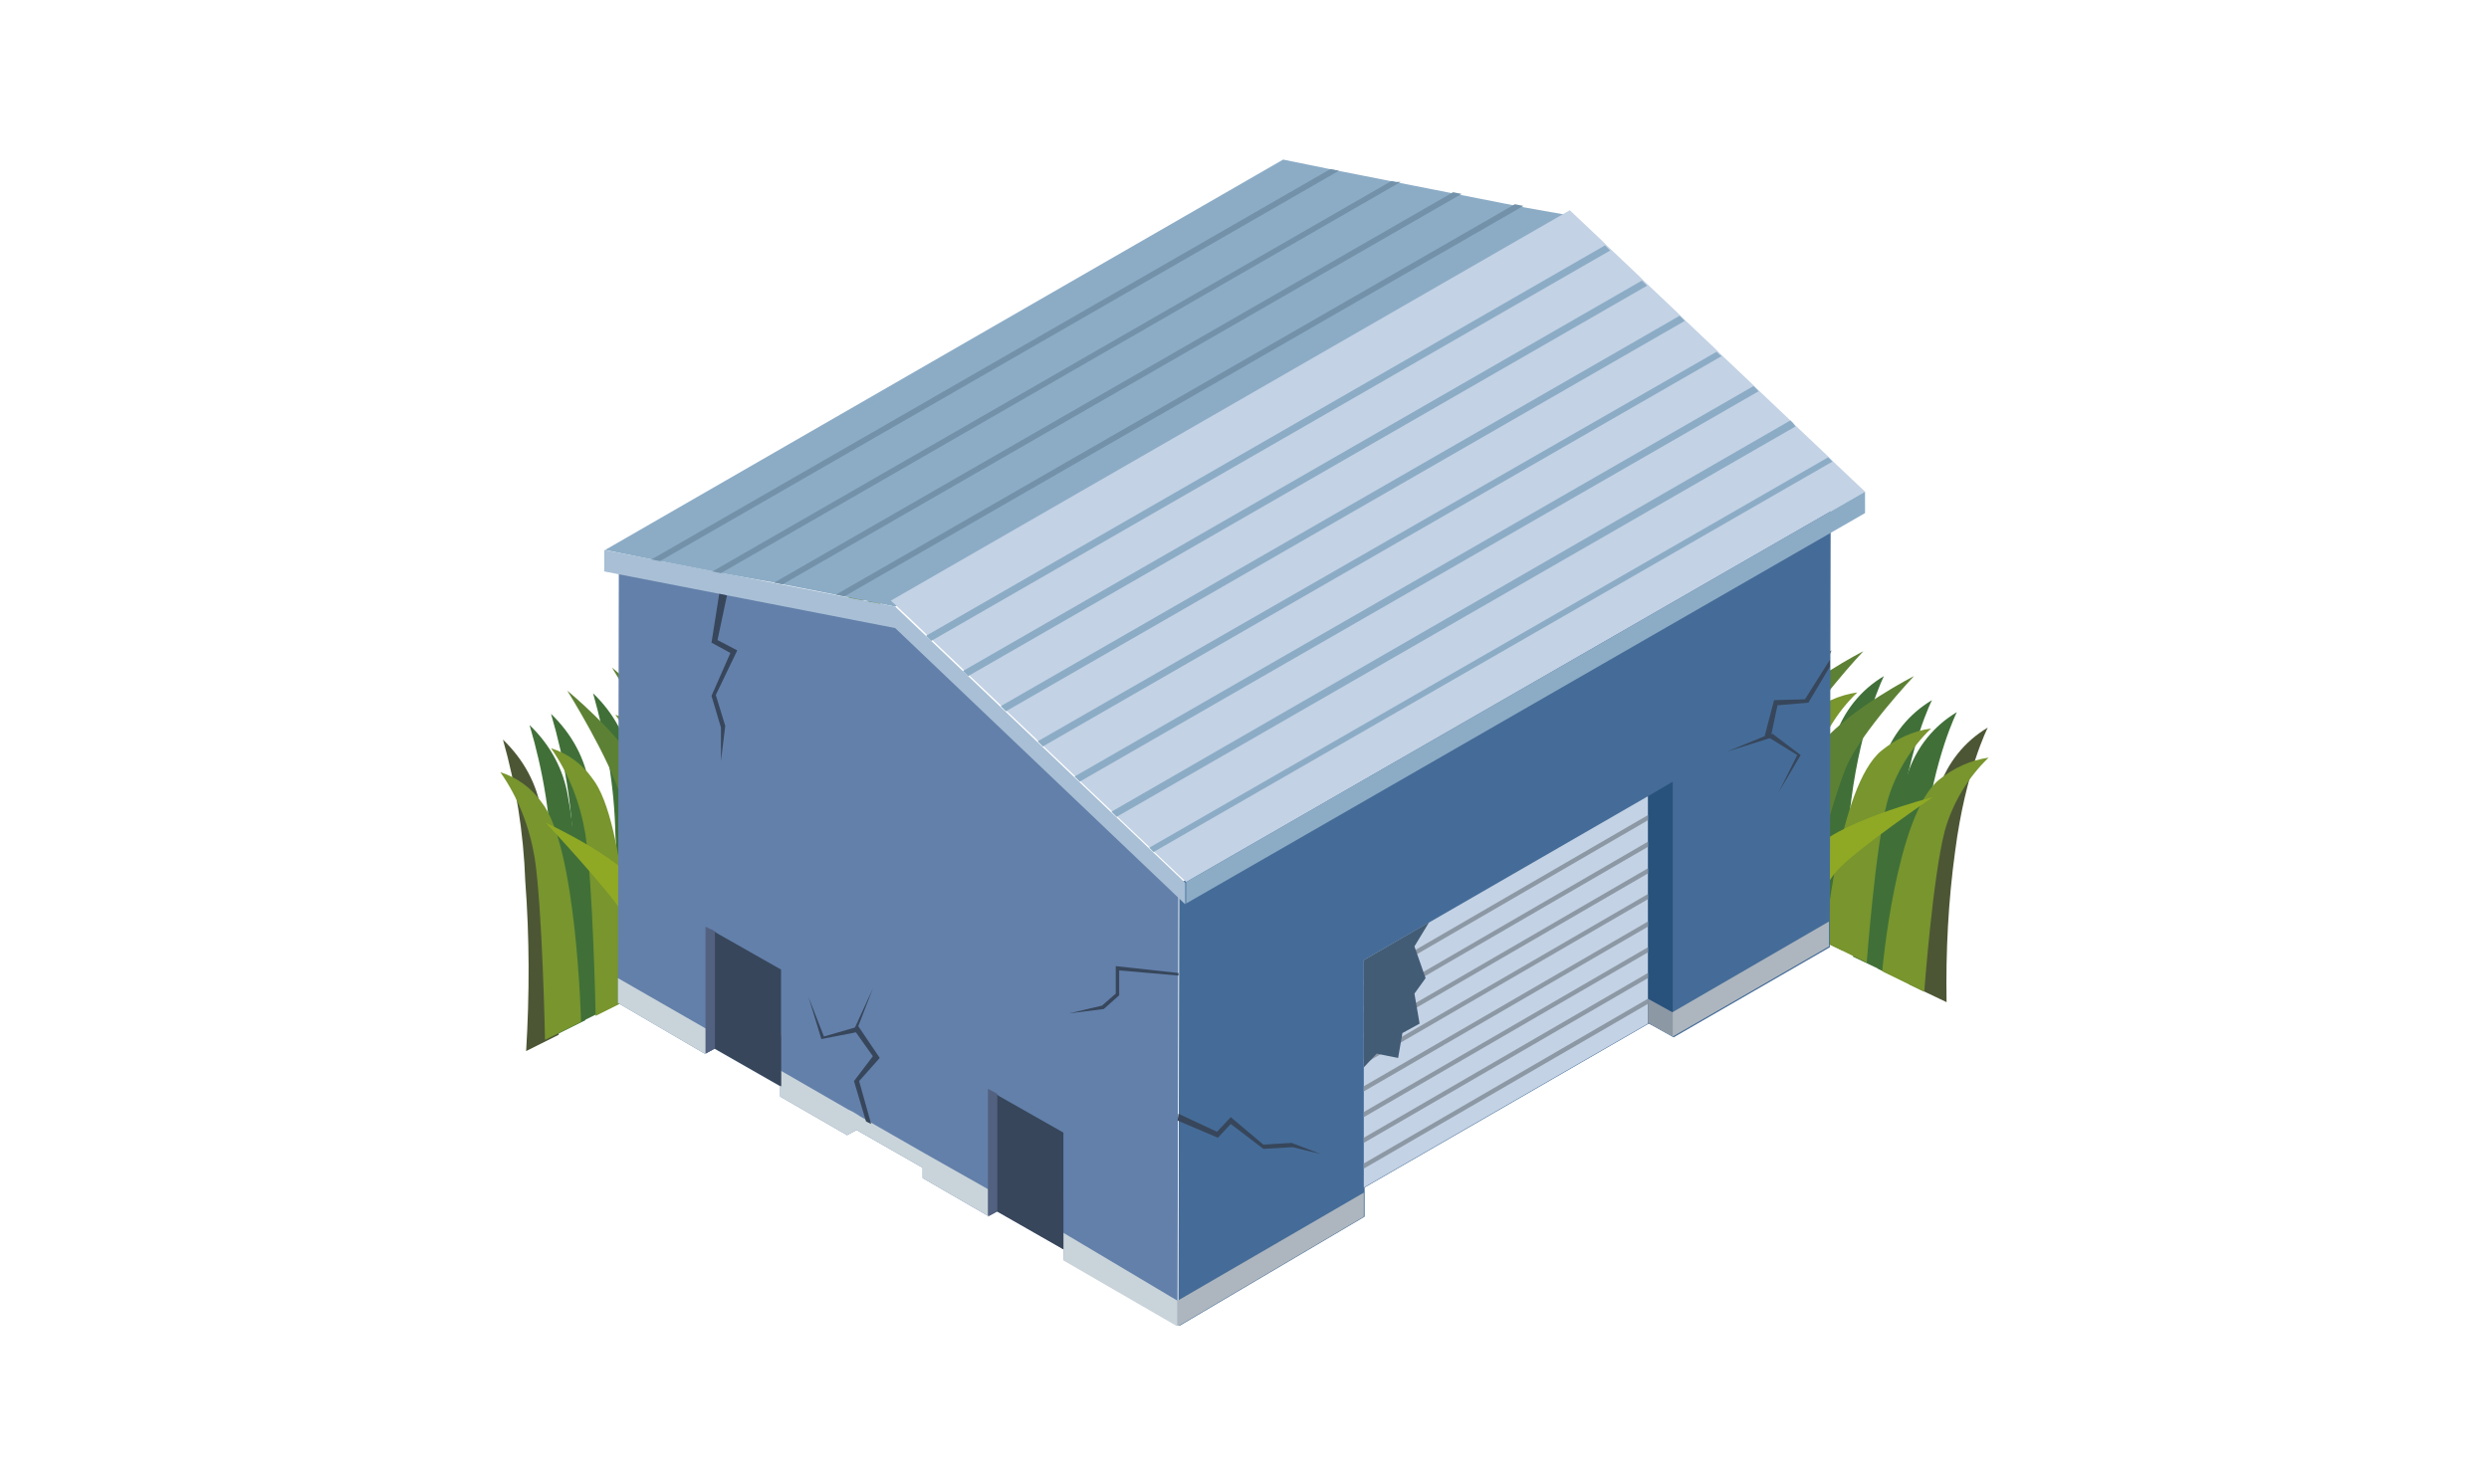 <?xml version="1.0" encoding="utf-8"?>
<!-- Generator: Adobe Illustrator 28.2.0, SVG Export Plug-In . SVG Version: 6.00 Build 0)  -->
<svg version="1.1" id="グループ_25256" xmlns="http://www.w3.org/2000/svg" xmlns:xlink="http://www.w3.org/1999/xlink" x="0px"
	 y="0px" viewBox="0 0 290 173" style="enable-background:new 0 0 290 173;" xml:space="preserve">
<style type="text/css">
	.st0{clip-path:url(#SVGID_00000072245822110638134670000004865616026891515780_);}
	.st1{fill:#5D8134;}
	.st2{fill:#407038;}
	.st3{fill:#275438;}
	.st4{fill:#78952E;}
	.st5{fill:#7E6B2E;}
	.st6{fill:#4C5635;}
	.st7{fill:#90A924;}
	.st8{fill:#456C98;}
	.st9{fill:#6380AA;}
	.st10{fill:#8CACC6;}
	.st11{fill:#C3D2E4;}
	.st12{fill:#A8BFD5;}
	.st13{fill:#7392AA;}
	.st14{fill:#28527C;}
	.st15{fill:#ADB6BE;}
	.st16{fill:#C9D4DA;}
	.st17{fill:#8D98A5;}
	.st18{fill:#4A5774;}
	.st19{fill:#37465B;}
	.st20{fill:#536180;}
	.st21{fill:#425C76;}
</style>
<g>
	<g>
		<defs>
			<rect id="SVGID_1_" x="58.3" y="18.6" width="173.4" height="135.9"/>
		</defs>
		<clipPath id="SVGID_00000088817674598373375420000017694506021268840107_">
			<use xlink:href="#SVGID_1_"  style="overflow:visible;"/>
		</clipPath>
		<g id="グループ_25260" style="clip-path:url(#SVGID_00000088817674598373375420000017694506021268840107_);">
			<path id="パス_18451" class="st1" d="M178.6,55c5.3,7,9.4,14.8,12.1,23.2c2.9,9.9,5.7,23.6,5.7,23.6l-3.4-1.7
				c0,0-2.5-15.6-5.8-25C183.6,65.2,178.6,55,178.6,55"/>
			<path id="パス_18452" class="st2" d="M177.9,58.3c3.1,4.3,5.8,8.9,7.9,13.7c3,7.3,9,29,9,29l-4.4-2.2c-1.3-6.9-3-13.8-5-20.6
				C183.3,71.4,180.8,64.7,177.9,58.3"/>
			<path id="パス_18453" class="st3" d="M195.7,101.5c0,0-0.9-6.3-5.8-14.9c-2.8-4.9-5.8-9.7-9.1-14.3c0,0,7.3,9.4,10.4,14.5
				s7,15.8,7,15.8L195.7,101.5z"/>
			<path id="パス_18454" class="st4" d="M193.3,100.2c0,0-4.2-16.1-6.8-23.3c-2.1-5.2-4.6-10.1-7.6-14.8c2.6,2.7,4.9,5.7,7,8.9
				c6.4,9.7,12.3,31.6,12.3,31.6L193.3,100.2z"/>
			<path id="パス_18455" class="st1" d="M209.6,70.3c0,0-6.8,2.7-8.2,13.2c-1.1,7.9-1,20.3-1,20.3l3.4,1.7c0,0-0.7-14.7,0.9-21.6
				C205.8,79.2,207.5,74.6,209.6,70.3"/>
			<path id="パス_18456" class="st2" d="M211.2,74.7c-2.7,1.6-4.7,4.1-5.7,7.1c-1.7,5-3.5,22.8-3.5,22.8l4.4,2.1
				c-0.1-5.9,0.2-11.8,1-17.6C208.6,79.9,211.2,74.7,211.2,74.7"/>
			<path id="パス_18457" class="st2" d="M207.5,72.9c-2.7,1.6-4.7,4.1-5.7,7.1c-1.7,5-3.5,22.8-3.5,22.8l4.4,2.1
				c-0.1-5.9,0.2-11.8,1-17.6C204.9,78,207.5,72.9,207.5,72.9"/>
			<path id="パス_18458" class="st4" d="M208.9,108c0,0,1-13.5,2.4-18.8c0.9-3.2,2.7-6.2,5.1-8.5c-2.1,0.3-4.1,1.2-5.8,2.6
				c-5,4.1-6.6,22.3-6.6,22.3L208.9,108z"/>
			<path id="パス_18459" class="st1" d="M200.6,103.9c0,0,2.2-16.2,5.8-20.3s10.7-7.7,10.7-7.7s-6.2,6.6-7.9,10.6
				c-1.7,4-5.6,18.9-5.6,18.9L200.6,103.9z"/>
			<path id="パス_18460" class="st5" d="M196.6,101.9c0,0,0.4-5.1,2.5-8.5s14.1-6.5,14.1-6.5s-8.8,6-11.1,8.5s-3.4,7.6-3.4,7.6
				L196.6,101.9z"/>
			<path id="パス_18461" class="st2" d="M219.5,78.8c-2.7,1.6-4.7,4.1-5.7,7.1c-1.7,5-3.5,22.8-3.5,22.8l4.4,2.1
				c-0.1-5.9,0.2-11.8,1-17.6C216.9,84,219.5,78.8,219.5,78.8"/>
			<path id="パス_18462" class="st2" d="M225.1,81.6c-2.7,1.6-4.7,4.1-5.7,7.1c-1.7,5-3.5,22.8-3.5,22.8l4.4,2.1
				c-0.1-5.9,0.2-11.8,1-17.6C222.5,86.7,225.1,81.6,225.1,81.6"/>
			<path id="パス_18463" class="st2" d="M228,83c-2.7,1.6-4.7,4.1-5.7,7.1c-1.7,5-3.5,22.8-3.5,22.8l4.4,2.1
				c-0.1-5.9,0.2-11.8,1-17.6C225.4,88.1,228,83,228,83"/>
			<path id="パス_18464" class="st6" d="M213.4,75.8c-2.7,1.6-4.7,4.1-5.7,7.1c-1.7,5-3.5,22.8-3.5,22.8l4.4,2.1
				c-0.1-5.9,0.2-11.8,1-17.6C210.8,81,213.4,75.8,213.4,75.8"/>
			<path id="パス_18465" class="st6" d="M231.6,84.8c-2.7,1.6-4.7,4.1-5.7,7.1c-1.7,5-3.5,22.8-3.5,22.8l4.4,2.1
				c-0.1-5.9,0.2-11.8,1-17.6C229,89.9,231.6,84.8,231.6,84.8"/>
			<path id="パス_18466" class="st4" d="M217.5,112.2c0,0,1-13.5,2.4-18.8c0.9-3.2,2.7-6.2,5.1-8.5c-2.1,0.3-4.1,1.2-5.8,2.6
				c-5,4.1-6.6,22.3-6.6,22.3L217.5,112.2z"/>
			<path id="パス_18467" class="st4" d="M224.2,115.6c0,0,1-13.5,2.4-18.8c0.9-3.2,2.7-6.2,5.1-8.5c-2.1,0.3-4.1,1.2-5.8,2.6
				c-5,4.1-6.6,22.3-6.6,22.3L224.2,115.6z"/>
			<path id="パス_18468" class="st1" d="M206.5,106.8c0,0,2.2-16.2,5.8-20.3s10.7-7.7,10.7-7.7s-6.2,6.6-7.9,10.6
				s-5.6,18.9-5.6,18.9L206.5,106.8z"/>
			<path id="パス_18469" class="st7" d="M208.6,107.9c0,0,0.4-5.1,2.5-8.5s14.1-6.5,14.1-6.5s-8.8,6-11.1,8.5s-3.4,7.6-3.4,7.6
				L208.6,107.9z"/>
			<path id="パス_18470" class="st1" d="M105.2,58.4c-5,7.6-8.9,15.9-11.3,24.7c-3,10.7-5.9,25.8-5.9,25.8l3-1.5
				c0,0,2.8-17.2,6.1-27.3C100.5,69.3,105.2,58.4,105.2,58.4"/>
			<path id="パス_18471" class="st2" d="M105.6,62.2c-3,4.6-5.4,9.4-7.3,14.5c-2.9,7.9-9,31.5-9,31.5l3.8-2c0,0,1.7-9.9,5.2-22.5
				C100.4,76.4,102.8,69.2,105.6,62.2"/>
			<path id="パス_18472" class="st3" d="M88.5,108.6c1.1-5.6,3-11,5.7-16c4.6-9.1,8.4-15,8.4-15s-6.6,9.8-9.5,15.1
				c-2.9,5.3-6.7,16.9-6.7,16.9L88.5,108.6z"/>
			<path id="パス_18473" class="st4" d="M90.6,107.6c0,0,4.3-17.6,6.9-25.4c1.9-5.4,4.3-10.7,7.2-15.7c-2.4,2.9-4.5,5.9-6.4,9.2
				c-5.9,10.2-11.9,34-11.9,34L90.6,107.6z"/>
			<path id="パス_18474" class="st1" d="M78,72.3c0,0,5.7,3.8,6.5,15.6c0.6,8.9,0,22.8,0,22.8l-3,1.5c0,0,1.2-16.4,0.2-24.3
				C80.9,82.6,79.6,77.4,78,72.3"/>
			<path id="パス_18475" class="st2" d="M76.4,77c2.4,2.3,4,5.2,4.5,8.5c1.2,5.8,2,25.9,2,25.9l-3.8,1.9
				c0.4-6.6,0.4-13.2-0.1-19.8C78.9,87.9,78,82.4,76.4,77"/>
			<path id="パス_18476" class="st2" d="M79.7,75.4c2.4,2.3,4,5.2,4.5,8.5c1.2,5.8,2,25.9,2,25.9l-3.8,1.8
				c0.4-6.6,0.4-13.2-0.1-19.8C82.1,86.2,81.2,80.7,79.7,75.4"/>
			<path id="パス_18477" class="st4" d="M76.9,114.5c0,0-0.3-15.3-1.2-21.2c-0.6-3.6-1.9-7-4-10c1.9,0.6,3.6,1.8,4.8,3.5
				c4.1,5.1,4.6,25.6,4.6,25.6L76.9,114.5z"/>
			<path id="パス_18478" class="st1" d="M84.2,110.8c0,0-1.1-18.3-4.1-23.3s-8.8-9.7-8.8-9.7s5,8,6.3,12.6s4,21.7,4,21.7
				L84.2,110.8z"/>
			<path id="パス_18479" class="st5" d="M87.7,109c0,0-0.1-5.7-1.8-9.8s-11.8-8.7-11.8-8.7s7.2,7.7,9.1,10.7
				c1.8,3,2.5,8.8,2.5,8.8L87.7,109z"/>
			<path id="パス_18480" class="st2" d="M69.1,80.8c2.4,2.3,4,5.2,4.5,8.5c1.2,5.8,2,25.9,2,25.9l-3.8,1.9
				c0.4-6.6,0.4-13.2-0.1-19.8C71.6,91.6,70.6,86.1,69.1,80.8"/>
			<path id="パス_18481" class="st2" d="M64.2,83.2c2.4,2.3,4,5.2,4.5,8.5c1.2,5.8,2,25.9,2,25.9l-3.8,1.9
				c0.4-6.6,0.4-13.2-0.1-19.8C66.7,94.1,65.8,88.6,64.2,83.2"/>
			<path id="パス_18482" class="st2" d="M61.7,84.5c2.4,2.3,4,5.2,4.5,8.5c1.2,5.8,2,25.9,2,25.9l-3.8,1.9
				c0.4-6.6,0.4-13.2-0.1-19.8C64.2,95.4,63.3,89.9,61.7,84.5"/>
			<path id="パス_18483" class="st6" d="M74.5,78c2.4,2.3,4,5.2,4.5,8.5c1.2,5.8,2,25.9,2,25.9l-3.8,1.9
				c0.4-6.6,0.4-13.2-0.1-19.8C76.9,88.9,76,83.4,74.5,78"/>
			<path id="パス_18484" class="st6" d="M58.6,86.2c2.4,2.3,4,5.2,4.5,8.5c1.2,5.8,2,25.9,2,25.9l-3.8,1.9
				c0.4-6.6,0.4-13.2-0.1-19.8C61,97,60.1,91.5,58.6,86.2"/>
			<path id="パス_18485" class="st4" d="M69.4,118.4c0,0-0.3-15.3-1.2-21.2c-0.6-3.6-1.9-7-4-10c1.9,0.6,3.6,1.8,4.8,3.5
				c4.1,5.1,4.6,25.6,4.6,25.6L69.4,118.4z"/>
			<path id="パス_18486" class="st4" d="M63.5,121.2c0,0-0.3-15.3-1.2-21.2c-0.6-3.6-1.9-7-4-10c1.9,0.6,3.6,1.8,4.8,3.5
				c4.1,5.1,4.6,25.6,4.6,25.6L63.5,121.2z"/>
			<path id="パス_18487" class="st1" d="M79,113.5c0,0-1.1-18.3-4.1-23.3s-8.8-9.7-8.8-9.7s5,8,6.3,12.6s4,21.7,4,21.7L79,113.5z"
				/>
			<path id="パス_18488" class="st7" d="M77.2,114.4c0,0-0.1-5.7-1.8-9.8s-11.8-8.7-11.8-8.7s7.2,7.7,9.1,10.7s2.5,8.8,2.5,8.8
				L77.2,114.4z"/>
			<path id="パス_18489" class="st8" d="M213.3,58.8l-0.1,48.7v2.9L195,120.9l0,0l-2.5-1.4l-0.4-0.2L159,138.4v3.4l-21.7,12.8v-3
				l0.1-48.6L213.3,58.8z"/>
			<path id="パス_18490" class="st9" d="M137.3,102.9v1.6l-0.1,47v3l-13.3-7.7v-1.2l-6.3-5.2l-2.5,1.3l-7.6-4.4v-1.2l-7.7-4.4
				l-1.1,0.6l-7.8-4.5v-1.2l-7.7-4.4l-1.1,0.6L72,116.9l0.1-50v-1.6l32.6,6.4L137.3,102.9z"/>
			<path id="パス_18491" class="st10" d="M183.4,25.2l-79.1,45.5l-6-1.2l-0.5-0.1l-0.5-0.1l-6.1-1.2L90.7,68l-0.5-0.1L84,66.8
				l-0.5-0.1L83,66.6l-6.1-1.2l-0.5-0.1l-0.5-0.1l-5.4-1.1l79-45.5l5.4,1.1l0.5,0.1l0.5,0.1l6.1,1.2l0.5,0.1l0.5,0.1l6.1,1.2
				l0.5,0.1l0.5,0.1l6.1,1.2l0.5,0.1l0.5,0.1L183.4,25.2z"/>
			<path id="パス_18492" class="st11" d="M217.3,57.3l-79.1,45.5l-3.8-3.6l-0.5-0.5l-3.8-3.6l-0.3-0.3l-0.3-0.3l-3.8-3.6l-0.3-0.3
				l-0.3-0.3l-3.8-3.6l-0.3-0.3l-0.3-0.3l-3.8-3.6l-0.3-0.3l-0.3-0.3l-3.8-3.6l-0.3-0.3l-0.3-0.3l-3.8-3.6l-0.3-0.3l-0.3-0.3
				l-3.7-3.5l79.1-45.5l3.7,3.5l0.3,0.3l0.3,0.3l3.8,3.6l0.3,0.3l0.3,0.3l3.8,3.6l0.3,0.3l0.3,0.3l3.8,3.6l0.3,0.3l0.3,0.3l3.8,3.6
				l0.3,0.3l0.3,0.3l3.8,3.6l0.3,0.3l0.3,0.3l3.8,3.6l0.3,0.3l0.3,0.3L217.3,57.3z"/>
			<path id="パス_18493" class="st12" d="M104.3,70.7l-33.9-6.6v2.5l33.9,6.6l33.8,32.2v-2.5L104.3,70.7z"/>
			<path id="パス_18494" class="st10" d="M217.3,57.3v2.5l-79.1,45.5v-2.5L217.3,57.3z"/>
			<path id="パス_18495" class="st13" d="M177.5,24L98.4,69.5l-0.5-0.1l-0.5-0.1l79.1-45.5l0.5,0.1L177.5,24z"/>
			<path id="パス_18496" class="st13" d="M169.8,22.5L90.7,68L169.8,22.5"/>
			<path id="パス_18497" class="st13" d="M170.3,22.6L91.2,68.1L90.7,68l-0.5-0.1l79.1-45.5l0.5,0.1L170.3,22.6"/>
			<path id="パス_18498" class="st13" d="M162.6,21.1L83.5,66.6L162.6,21.1"/>
			<path id="パス_18499" class="st13" d="M163.2,21.2L84,66.8l-0.5-0.1L83,66.6l79.1-45.5l0.5,0.1H163.2"/>
			<path id="パス_18500" class="st13" d="M155.5,19.8L76.4,65.3L155.5,19.8"/>
			<path id="パス_18501" class="st13" d="M156,19.9L76.9,65.4l-0.5-0.1l-0.5-0.1L155,19.7l0.5,0.1L156,19.9z"/>
			<path id="パス_18502" class="st10" d="M187.6,29.2l-79.1,45.5l-0.3-0.3l-0.3-0.3L187,28.6l0.3,0.3L187.6,29.2z"/>
			<path id="パス_18503" class="st10" d="M191.9,33.3l-79.1,45.5l-0.3-0.3l-0.3-0.3l79.1-45.5l0.3,0.3L191.9,33.3z"/>
			<path id="パス_18504" class="st10" d="M196.3,37.4l-79.1,45.5l-0.3-0.3l-0.3-0.3l79.1-45.5l0.3,0.3L196.3,37.4z"/>
			<path id="パス_18505" class="st10" d="M200.6,41.5L121.5,87l-0.3-0.3l-0.3-0.3L200,41l0.3,0.3L200.6,41.5z"/>
			<path id="パス_18506" class="st10" d="M204.9,45.6l-79.1,45.5l-0.3-0.3l-0.3-0.3l79.1-45.5l0.3,0.3L204.9,45.6z"/>
			<path id="パス_18507" class="st10" d="M209.2,49.7l-79.1,45.5l-0.3-0.3l-0.3-0.3L208.6,49l0.3,0.3L209.2,49.7z"/>
			<path id="パス_18508" class="st10" d="M213.5,53.8l-79.1,45.5l-0.5-0.5L213,53.3l0.3,0.3L213.5,53.8z"/>
			<path id="パス_18509" class="st14" d="M194.9,91.1v29.8v-0.1l-2.9-1.6V92.8L194.9,91.1z"/>
			<path id="パス_18510" class="st11" d="M192,92.8v26.5l-33.1,19.1v-26.5L192,92.8z"/>
			<path id="パス_18511" class="st15" d="M213.1,107.4v2.9l-18.2,10.5l0,0l-2.5-1.4L213.1,107.4z"/>
			<path id="パス_18512" class="st16" d="M137.2,151.6v3l-13.3-7.7v-1.3l-6.3-5.2l-2.5,1.3l-7.6-4.4v-1.2l-7.7-4.4l-1.1,0.6
				l-7.8-4.5v-1.2l-7.7-4.4l-1.1,0.6L72,116.9V114l10.1,5.8l0.6,0.3l0.5,0.3l0.3,0.1l7.5,4.3l7.8,4.5l0.6,0.3l0.5,0.3l0.3,0.2
				l7.5,4.3l7.6,4.3l0.6,0.3l0.8,0.5l7.4,4.3L137.2,151.6z"/>
			<path id="パス_18513" class="st15" d="M137.2,151.6l21.7-12.6v2.8l-21.7,12.8V151.6L137.2,151.6z"/>
			<path id="パス_18514" class="st17" d="M192,95v0.6l-33.1,19.2v-0.6L192,95z"/>
			<path id="パス_18515" class="st17" d="M192,98.1v0.6l-33.1,19.2v-0.6L192,98.1z"/>
			<path id="パス_18516" class="st17" d="M192,101.2v0.6l-33.1,19.2v-0.6L192,101.2z"/>
			<path id="パス_18517" class="st17" d="M192,104.2v0.6l-33.1,19.2v-0.6L192,104.2z"/>
			<path id="パス_18518" class="st17" d="M192,107.4v0.6l-33.1,19.2v-0.6L192,107.4z"/>
			<path id="パス_18519" class="st17" d="M192,110.4v0.6l-33.1,19.2v-0.6L192,110.4z"/>
			<path id="パス_18520" class="st17" d="M192,113.4v0.6l-33.1,19.2v-0.6L192,113.4z"/>
			<path id="パス_18521" class="st17" d="M192,116.4v0.6l-33.1,19.2v-0.6L192,116.4z"/>
			<path id="パス_18522" class="st17" d="M194.9,118l-2.9-1.6v2.8l2.9,1.6V118z"/>
			<path id="パス_18523" class="st18" d="M123.9,139.9v5.7l-7.7-4.4l-1.1,0.6l0.6-0.9l0.5-0.8l0.3-0.4l1.8-2.9l1.8-1.2l2.4-4
				L123.9,139.9z"/>
			<path id="パス_18524" class="st19" d="M123.9,132v13.6l-7.7-4.4l-0.5-0.3v-1.7v-11.9l0.5,0.3l0.3,0.2L123.9,132z"/>
			<path id="パス_18525" class="st20" d="M116.2,127.5v11.9v0.6v1.1l-1.1,0.6v-2.9v-11.9l0.6,0.3L116.2,127.5"/>
			<path id="パス_18526" class="st18" d="M91,120.9v5.7l-7.7-4.4l-1.1,0.6l0.6-0.9l0.5-0.8l0.3-0.4l1.8-2.9l1.8-1.2l2.4-4
				L91,120.9z"/>
			<path id="パス_18527" class="st19" d="M91,113v13.6l-7.7-4.4l-0.5-0.3v-1.7l0,0v-11.9l0.5,0.3l0.3,0.2L91,113z"/>
			<path id="パス_18528" class="st20" d="M83.3,108.6v11.9v0.6v1.1l-1.1,0.6v-2.9v-11.9l0.6,0.3L83.3,108.6"/>
			<path id="パス_18529" class="st19" d="M91,126.6L91,126.6l-7.7-4.4l1.3-0.7L91,126.6z"/>
			<path id="パス_18530" class="st19" d="M137.3,113.4l-7.3-0.8v3.2l-1.6,1.4l-3.8,0.9l4-0.5l1.8-1.6v-2.9l6.9,0.6L137.3,113.4z"
				/>
			<path id="パス_18531" class="st19" d="M101.7,115.2l-2.2,4.8l2.2,3.1l-2.2,2.9l1.4,4.7l0.6,0.3l-1.4-5l2.4-2.7l-2.5-3.7
				L101.7,115.2z"/>
			<path id="パス_18532" class="st19" d="M94.2,116.2l1.8,4.6l3.8-1.1v0.6l-4.1,0.8L94.2,116.2z"/>
			<path id="パス_18533" class="st19" d="M201.2,87.6l5.1-1.6l0.8-3.8l3.6-0.3l2.5-4.2v-0.8l-2.9,4.6l-3.6,0.1l-1.1,4.2
				L201.2,87.6z"/>
			<path id="パス_18534" class="st19" d="M207.2,92.4l2.2-4.4l-3.4-2.1l0.5-0.4l3.3,2.5L207.2,92.4z"/>
			<path id="パス_18535" class="st19" d="M83.8,69.2l-0.9,5.7l2.2,1.2l-2.2,5l1.1,3.7v3.9l0.5-4.1L83.4,81l2.5-5.2l-2.3-1.2
				l1.1-5.2L83.8,69.2z"/>
			<path id="パス_18536" class="st19" d="M137.2,130.6l4.7,2l1.5-1.6l3.8,2.9l3.4-0.2l3.3,0.8l-3.4-1.3l-3.3,0.2l-3.8-3.2
				l-1.6,1.7l-4.5-2.1L137.2,130.6z"/>
			<path id="パス_18537" class="st21" d="M166.5,107.5l-1.7,2.8l1.3,3.7l-1.3,1.8l0.6,3.5l-2,1.1l-0.5,2.9l-2.5-0.5l-1.5,1.6
				v-12.5L166.5,107.5z"/>
		</g>
	</g>
</g>
</svg>
